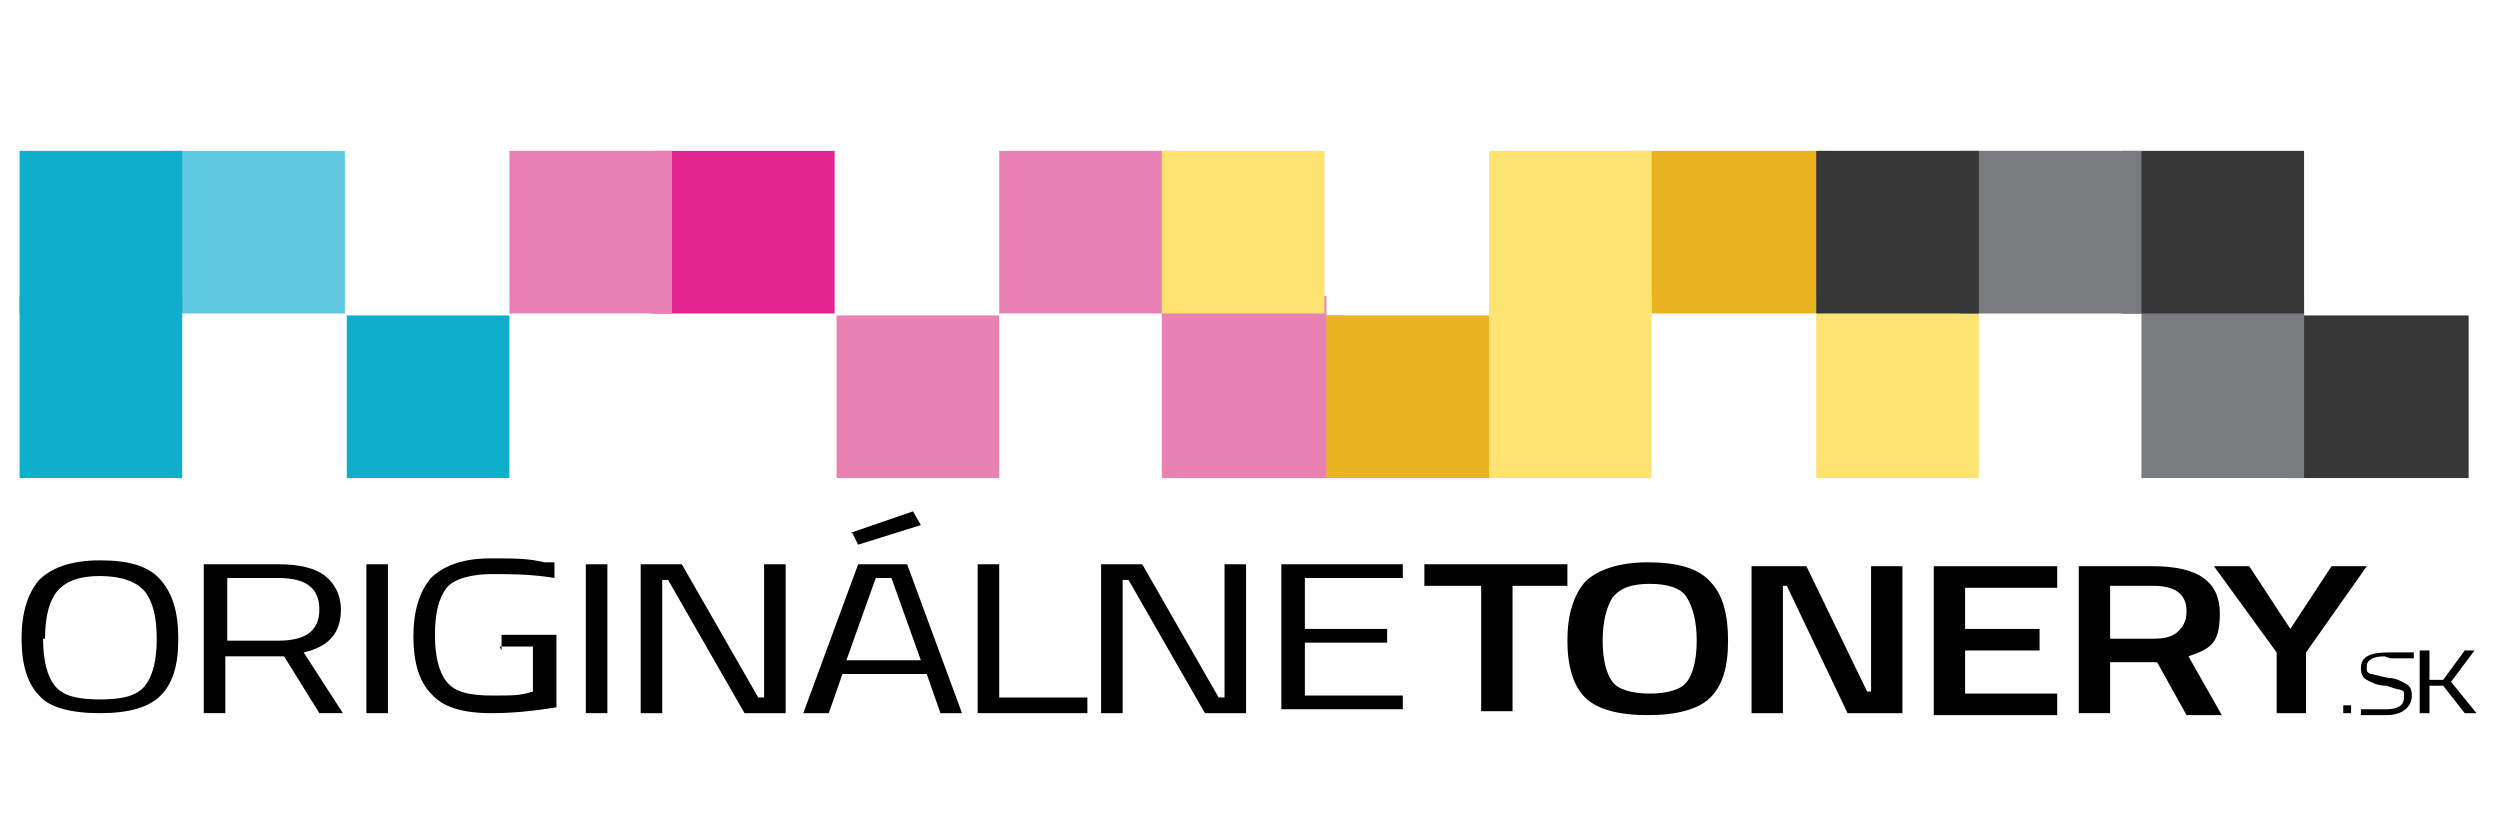 <?xml version="1.0" encoding="UTF-8"?>
<svg xmlns="http://www.w3.org/2000/svg" version="1.1" viewBox="0 0 127.6 42.5">
  <defs>
    <style>
      .cls-1 {
        fill: #eab320;
      }

      .cls-2 {
        fill: #7a7b7c;
      }

      .cls-3 {
        display: none;
        fill: #7f7f7f;
      }

      .cls-4 {
        fill: #373737;
      }

      .cls-5 {
        fill: #10aecd;
      }

      .cls-6 {
        fill: #fee373;
      }

      .cls-7 {
        fill: #e981b3;
      }

      .cls-8 {
        fill: #5fc9e2;
      }

      .cls-9 {
        fill: #e2248f;
      }
    </style>
  </defs>
  <!-- Generator: Adobe Illustrator 28.7.1, SVG Export Plug-In . SVG Version: 1.2.0 Build 142)  -->
  <g>
    <g id="Text">
      <g>
        <path d="M9.1,32.6c0,1.4-.3,2.3-.9,2.9s-1.6.9-3.1.9-2.6-.3-3.1-.9c-.6-.6-.9-1.6-.9-2.9s.3-2.3.9-3c.6-.6,1.6-1,3.1-1s2.5.3,3.1,1,.9,1.6.9,3ZM2.2,32.6c0,1.1.2,1.9.6,2.4.4.5,1.1.7,2.3.7s1.9-.2,2.3-.7.6-1.3.6-2.4-.2-1.9-.6-2.4c-.4-.5-1.2-.8-2.3-.8s-1.8.3-2.2.8c-.4.5-.6,1.3-.6,2.4Z"/>
        <path d="M11.5,33.5v2.9h-1.1v-7.6h3.8c1.1,0,1.9.2,2.4.6s.8,1,.8,1.7c0,1.2-.6,1.9-1.9,2.2l2,3.1h-1.2l-1.8-2.9h-2.9ZM14.2,32.7c1.4,0,2.1-.5,2.1-1.6s-.7-1.6-2.1-1.6h-2.6v3.2h2.6Z"/>
        <path d="M18.7,36.4v-7.6h1.1v7.6h-1.1Z"/>
        <path d="M25.6,33.2v-.8h2.8v3.7c-1.2.2-2.3.3-3.3.3-1.5,0-2.5-.3-3.1-1-.6-.6-.9-1.6-.9-2.9s.3-2.3.9-3c.6-.6,1.6-1,3-1s1.9,0,2.8.2h.5c0,0,0,.8,0,.8-1.2-.2-2.3-.2-3.2-.2s-1.9.2-2.3.7c-.4.5-.6,1.3-.6,2.4s.2,1.9.6,2.4c.4.5,1.1.7,2.3.7s1.4,0,2.1-.2v-2.3h-1.7Z"/>
        <path d="M29.9,36.4v-7.6h1.1v7.6h-1.1Z"/>
        <path d="M32.7,36.4v-7.6h2.1l3.9,6.8h.3v-6.8h1.1v7.6h-2.1l-3.9-6.8h-.3v6.8h-1.1Z"/>
        <path d="M41,36.4l2.8-7.6h2.5l2.8,7.6h-1.1l-.7-2h-4.3l-.7,2h-1.1ZM44.7,29.5l-1.5,4.2h3.8l-1.5-4.2h-.8ZM43.4,27.2l3.2-1.1.4.7-3.2,1-.3-.6Z"/>
        <path d="M55.5,36.4h-5.6v-7.6h1.1v6.8h4.5v.8Z"/>
        <path d="M56.2,36.4v-7.6h2.1l3.9,6.8h.3v-6.8h1.1v7.6h-2.1l-3.9-6.8h-.3v6.8h-1.1Z"/>
        <path d="M65.4,36.4v-7.6h6.2v.7h-5v2.6h4.2v.7h-4.2v2.7h5v.7h-6.2Z"/>
        <path d="M72.7,29.9v-1.1h7.3v1.1h-2.8v6.4h-1.6v-6.4h-2.9Z"/>
        <path d="M87.3,35.6c-.6.6-1.7.9-3.2.9s-2.6-.3-3.2-.9c-.6-.6-.9-1.6-.9-2.9s.3-2.3.9-3c.6-.6,1.7-1,3.2-1s2.6.3,3.2,1c.6.6.9,1.6.9,3s-.3,2.3-.9,2.9ZM82.3,34.8c.3.4,1,.6,1.9.6s1.6-.2,1.9-.6c.3-.4.5-1.1.5-2.1s-.2-1.7-.5-2.2c-.3-.5-1-.7-1.9-.7s-1.5.2-1.9.7c-.3.5-.5,1.2-.5,2.2s.2,1.7.5,2.1Z"/>
        <path d="M89.4,36.4v-7.5h2.8l3.1,6.4h.2v-6.4h1.6v7.5h-2.8l-3.1-6.5h-.2v6.5h-1.6Z"/>
        <path d="M98.7,36.4v-7.5h6.3v1.1h-4.7v2.1h3.8v1.1h-3.8v2.2h4.7v1.1h-6.3Z"/>
        <path d="M107.7,33.7v2.7h-1.6v-7.5h3.8c2.3,0,3.4.8,3.4,2.4s-.5,1.8-1.6,2.2l1.7,3h-1.8l-1.5-2.7h-2.4ZM111.6,31.2c0-.9-.6-1.3-1.7-1.3h-2.2v2.7h2.2c.6,0,1-.1,1.3-.4.3-.3.4-.6.4-1Z"/>
        <path d="M117.8,36.4h-1.6v-3.1l-3.2-4.4h1.8l2.1,3.2,2.1-3.2h1.8l-3.1,4.4v3.1Z"/>
      </g>
      <g>
        <path d="M119.6,36.4v-.4h.4v.4h-.4Z"/>
        <path d="M121.7,33.5c-.6,0-.9.2-.9.5s0,.3.2.4c.1,0,.4.1.9.2.4,0,.7.2.9.3.2.1.3.3.3.6,0,.6-.5,1-1.3,1s-.7,0-1.1,0h-.2s0-.3,0-.3c.6,0,1,0,1.3,0,.6,0,.9-.2.9-.6s0-.3-.2-.4c-.1,0-.4-.1-.7-.2-.5,0-.8-.2-1-.3-.2-.1-.3-.3-.3-.6,0-.6.5-.8,1.4-.8s.7,0,1.1,0h.2s0,.3,0,.3c-.6,0-1,0-1.2,0Z"/>
        <path d="M124,36.4h-.5v-3.2h.5v1.5h.7s1.1-1.5,1.1-1.5h.5l-1.2,1.6,1.3,1.6h-.6l-1.1-1.4h-.7v1.4Z"/>
      </g>
      <g>
        <rect class="cls-8" x="8.3" y="7.7" width="9.3" height="8.3"/>
        <rect class="cls-5" x="1" y="15.1" width="8.3" height="9.3"/>
        <rect class="cls-5" x="17.7" y="16.1" width="8.3" height="8.3"/>
        <rect class="cls-5" x="1" y="7.7" width="8.3" height="8.3"/>
        <rect class="cls-9" x="33.3" y="7.7" width="9.3" height="8.3"/>
        <rect class="cls-7" x="26" y="7.7" width="8.3" height="8.3"/>
        <rect class="cls-7" x="51" y="7.7" width="9.3" height="8.3"/>
        <rect class="cls-7" x="42.7" y="16.1" width="8.3" height="8.3"/>
        <polygon class="cls-7" points="67.7 15.1 59.3 15.1 59.3 24.4 67.7 24.4 67.7 16.1 67.7 15.1"/>
        <rect class="cls-7" x="60.3" y="16.1" width="8.3" height="8.3"/>
        <rect class="cls-1" x="83.3" y="7.7" width="10.3" height="8.3"/>
        <rect class="cls-1" x="67.7" y="16.1" width="9.3" height="8.3"/>
        <rect class="cls-6" x="59.3" y="7.7" width="8.3" height="8.3"/>
        <rect class="cls-6" x="76" y="7.7" width="8.3" height="8.3"/>
        <rect class="cls-6" x="76" y="15.1" width="8.3" height="9.3"/>
        <rect class="cls-6" x="92.7" y="15.1" width="8.3" height="9.3"/>
        <rect class="cls-4" x="116.7" y="16.1" width="9.3" height="8.3"/>
        <rect class="cls-2" x="109.3" y="15.1" width="8.3" height="9.3"/>
        <rect class="cls-4" x="108.3" y="7.7" width="9.3" height="8.3"/>
        <rect class="cls-2" x="100" y="7.7" width="9.3" height="8.3"/>
        <rect class="cls-4" x="92.7" y="7.7" width="8.3" height="8.3"/>
      </g>
    </g>
    <g id="Layer_5">
      <rect class="cls-3" x="89" y="11" width="8" height="8"/>
      <rect class="cls-3" x="97" y="11" width="8" height="8"/>
      <rect class="cls-3" x="109" y="11" width="8" height="8"/>
    </g>
  </g>
</svg>